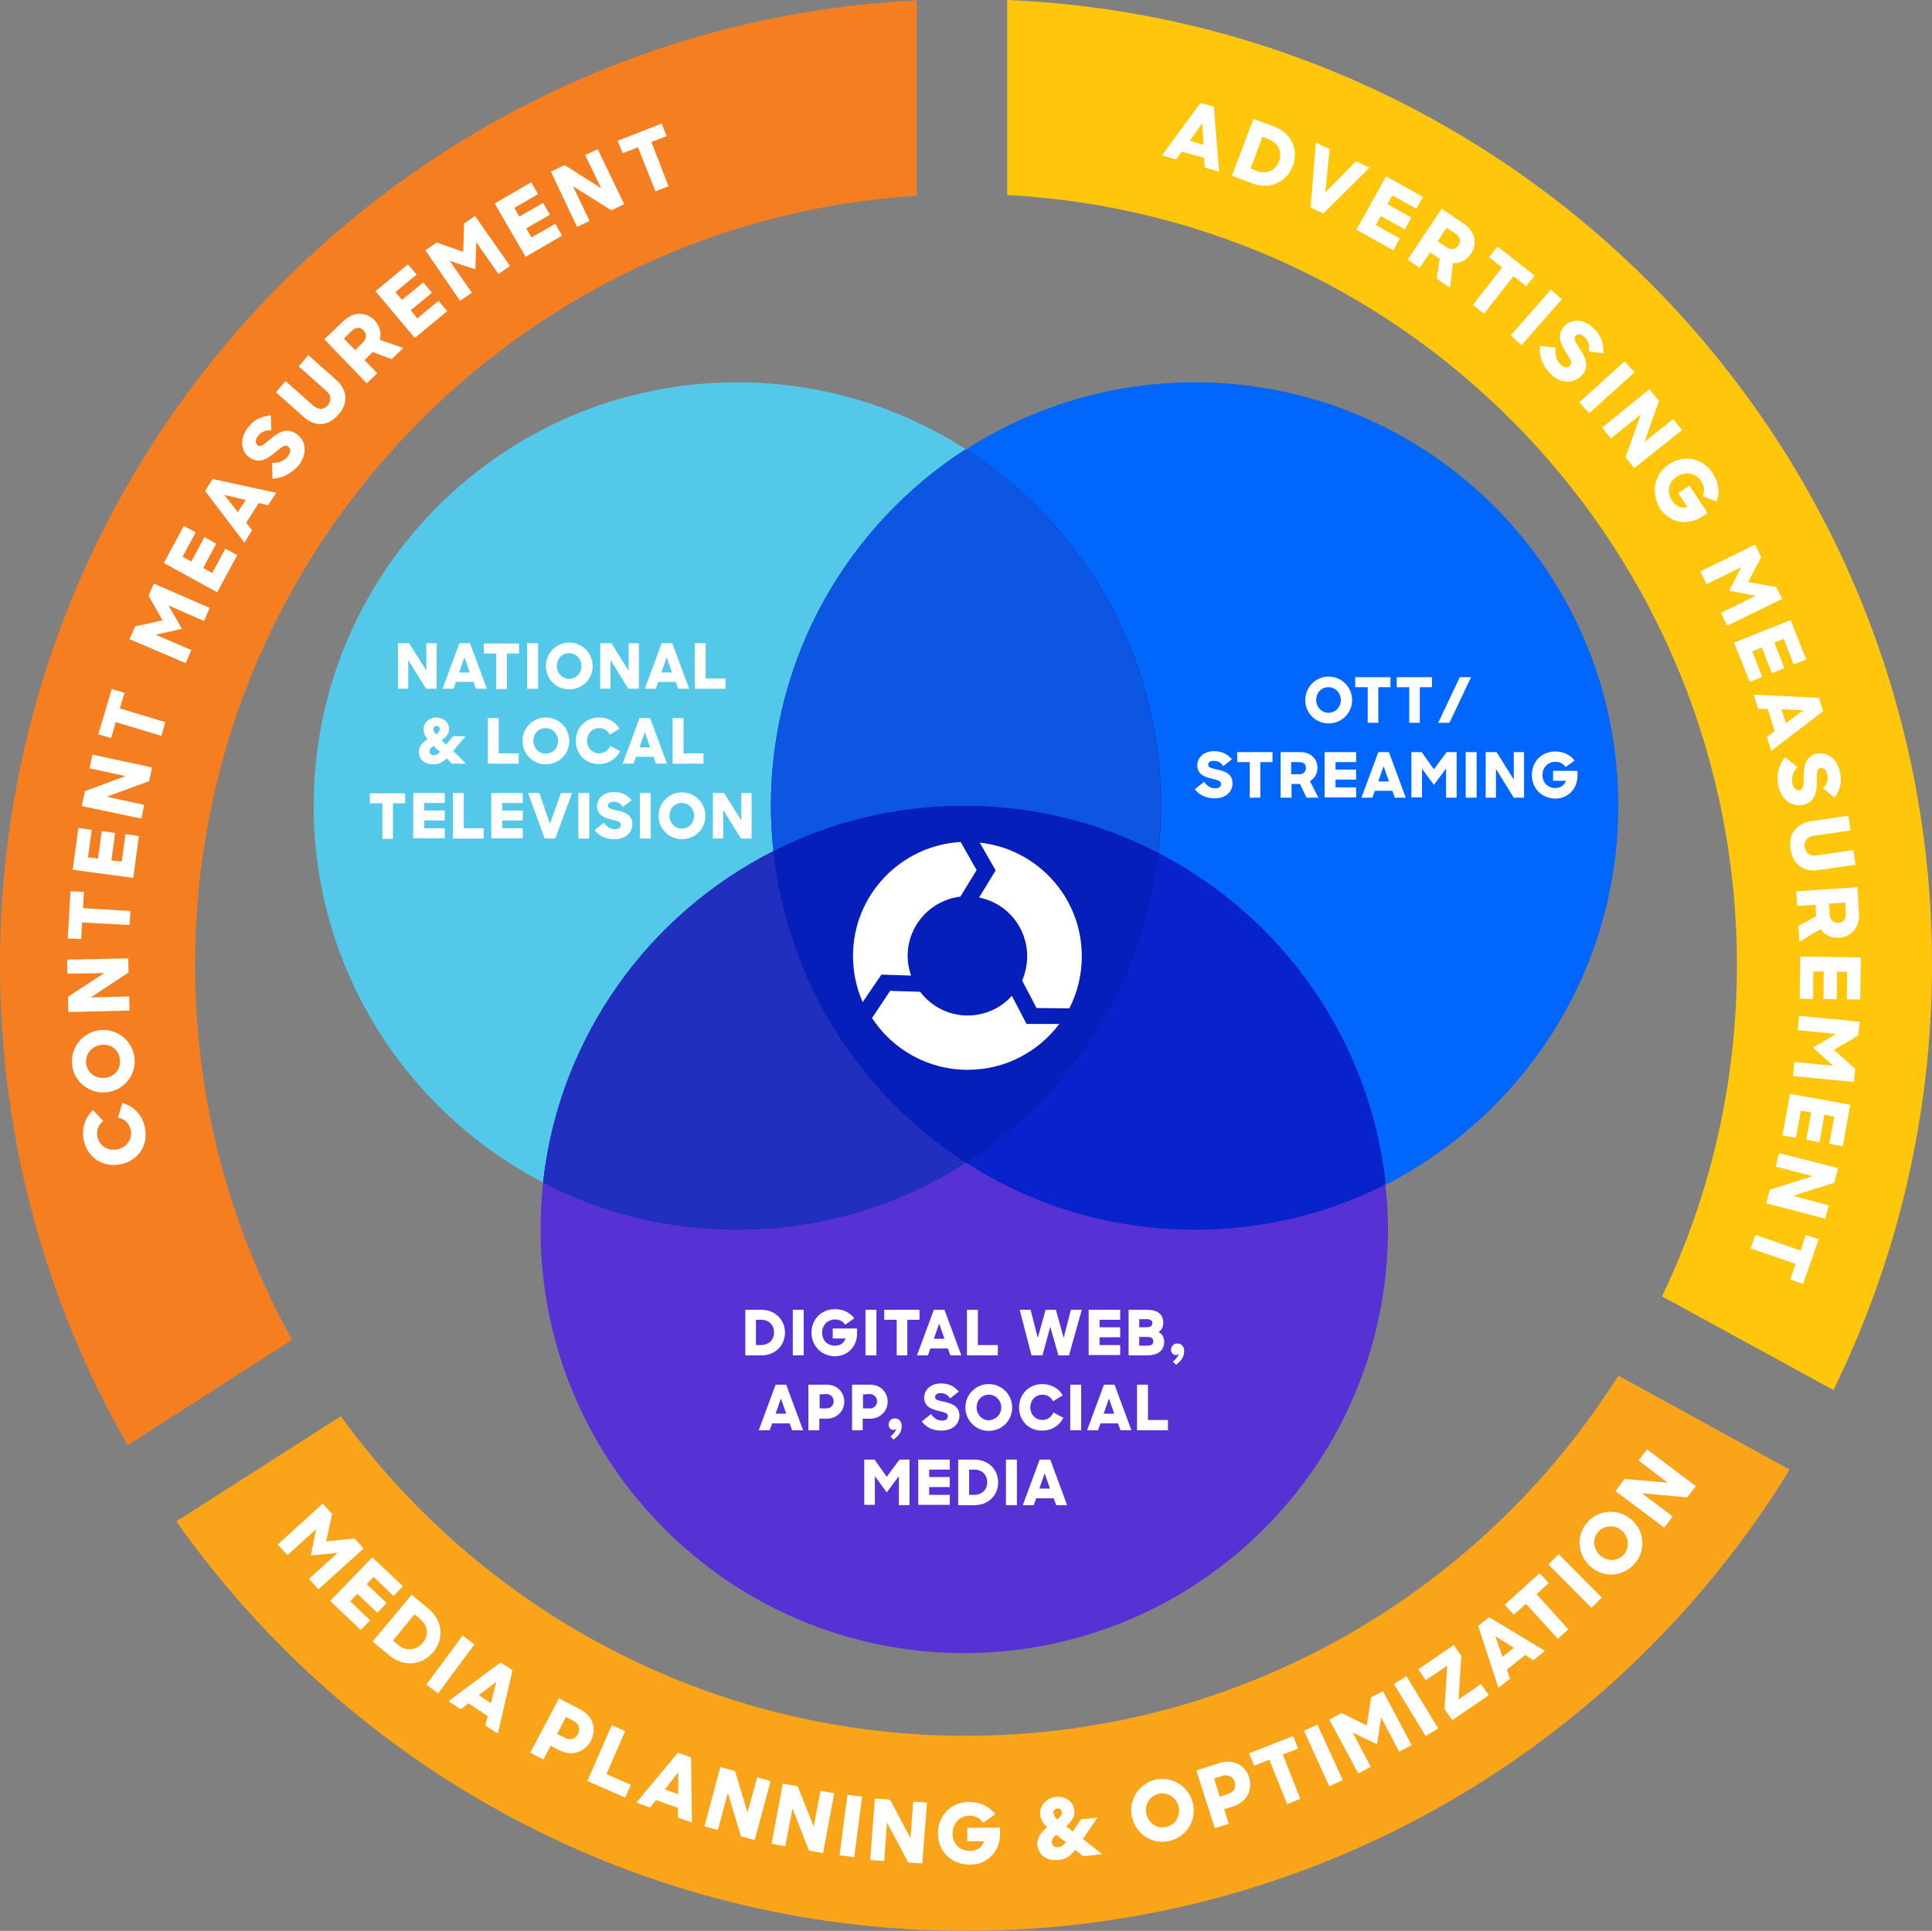 <?xml version="1.0" encoding="utf-8"?>
<!-- Generator: Adobe Illustrator 25.4.2, SVG Export Plug-In . SVG Version: 6.00 Build 0)  -->
<svg version="1.1" id="Layer_1" xmlns="http://www.w3.org/2000/svg" xmlns:xlink="http://www.w3.org/1999/xlink" x="0px" y="0px"
	 viewBox="0 0 619 618.7" style="enable-background:new 0 0 619 618.7;" xml:space="preserve">
<rect x="0" y="0" width="619" height="618.7" fill="#808080" stroke="none"/>
<style type="text/css">
	.st0{fill:#061FBB;}
	.st1{fill:#54C8E8;}
	.st2{fill:#0066FC;}
	.st3{fill:#5631D4;}
	.st4{fill:#FFFFFF;}
	.st5{fill:#FFC60B;}
	.st6{fill:#FAA41A;}
	.st7{fill:#F57E20;}
	.st8{fill:#0D56E1;}
	.st9{fill:#202FBE;}
	.st10{fill:#0823CC;}
</style>
<path class="st0" d="M517.5,258.6c0-74.6-60.5-135.1-135.1-135.1c-26.9,0-51.9,7.8-72.9,21.3c-21-13.5-46.1-21.3-72.9-21.3
	c-74.6,0-135.1,60.5-135.1,135.1c0,52.3,29.7,97.6,73.2,120.1c-0.5,4.9-0.8,9.9-0.8,15c0,74.6,60.5,135.1,135.1,135.1
	s135-60.5,135-135.1c0-4.9-0.3-9.7-0.8-14.5C487.3,356.9,517.5,311.3,517.5,258.6z"/>
<path class="st1" d="M247.8,272.8c-0.5-4.8-0.8-9.6-0.8-14.5c0-48,24.9-90.2,62.5-114.3c-21.1-13.6-46.3-21.5-73.3-21.5
	c-75,0-135.7,60.8-135.7,135.7c0,52.5,29.9,98.1,73.5,120.7C179.1,332.4,207.8,293,247.8,272.8z"/>
<path class="st2" d="M518.5,258.2c0-75-60.8-135.7-135.7-135.7c-27,0-52.1,7.9-73.3,21.5c37.6,24.1,62.5,66.3,62.5,114.3
	c0,5.1-0.3,10.1-0.8,15.1c39.6,20.5,67.8,59.8,72.8,106.2C488.1,357.1,518.5,311.2,518.5,258.2z"/>
<path class="st3" d="M309.5,372.5c-21.1,13.6-46.3,21.5-73.3,21.5c-22.4,0-43.6-5.4-62.2-15.1c-0.5,4.9-0.8,10-0.8,15.1
	c0,75,60.8,135.7,135.7,135.7S444.7,469,444.7,394c0-4.9-0.3-9.7-0.8-14.5c-18.4,9.3-39.1,14.5-61.1,14.5
	C355.8,394,330.6,386.1,309.5,372.5z"/>
<g>
	<path class="st4" d="M127.5,206.1h3.6l5.5,8.8v-8.8h3.3v14.6h-3.4l-5.7-9.2v9.2h-3.3L127.5,206.1L127.5,206.1z"/>
	<path class="st4" d="M147.2,206.1h3.4l5.4,14.6h-3.5l-0.8-2.2h-5.6l-0.8,2.2h-3.5L147.2,206.1z M147.1,215.5h3.4l-1.7-4.9
		L147.1,215.5z"/>
	<path class="st4" d="M159,209.4h-4v-3.2h11.3v3.2h-3.9v11.4H159V209.4z"/>
	<path class="st4" d="M168.9,206.1h3.5v14.6h-3.5V206.1z"/>
	<path class="st4" d="M174.9,213.4c0-4.1,3.3-7.5,7.5-7.5s7.5,3.4,7.5,7.5c0,4.2-3.3,7.5-7.5,7.5S174.9,217.6,174.9,213.4z
		 M186.3,213.4c0-2.2-1.7-4.1-4-4.1s-3.9,1.8-3.9,4.1c0,2.2,1.7,4.1,3.9,4.1C184.7,217.5,186.3,215.7,186.3,213.4z"/>
	<path class="st4" d="M192.3,206.1h3.6l5.5,8.8v-8.8h3.3v14.6h-3.4l-5.7-9.2v9.2h-3.3L192.3,206.1L192.3,206.1z"/>
	<path class="st4" d="M212,206.1h3.4l5.4,14.6h-3.5l-0.8-2.2h-5.6l-0.8,2.2h-3.5L212,206.1z M211.9,215.5h3.4l-1.7-4.9L211.9,215.5z
		"/>
	<path class="st4" d="M222.6,206.1h3.5v11.3h6.4v3.3h-9.9V206.1z"/>
	<path class="st4" d="M134.2,240.9c0-1.9,1.3-3.1,2.8-4c-0.9-1.1-1.3-2-1.3-3.3c0-2,1.8-3.7,4.1-3.7s4.1,1.6,4.1,3.7
		c0,1.6-1.1,2.7-2.4,3.6l1.4,1.4l2.3-2.7h4l-4,4.7l4.1,4.1h-4.5l-1.7-1.7c-1.5,1.5-2.7,1.9-4.3,1.9
		C135.9,244.9,134.2,243.3,134.2,240.9z M141,241l-2.1-2c-0.7,0.5-1.3,1.1-1.3,1.7c0,0.8,0.6,1.3,1.4,1.3
		C139.7,242,140.3,241.7,141,241z M139.7,235.3c0.7-0.5,1.2-1,1.2-1.7c0-0.6-0.5-1-1-1c-0.6,0-1,0.4-1,1S139,234.6,139.7,235.3z"/>
	<path class="st4" d="M156.3,230.1h3.5v11.3h6.4v3.3h-9.9V230.1z"/>
	<path class="st4" d="M167.4,237.4c0-4.1,3.3-7.5,7.5-7.5s7.5,3.4,7.5,7.5c0,4.2-3.3,7.5-7.5,7.5S167.4,241.6,167.4,237.4z
		 M178.8,237.4c0-2.2-1.7-4.1-4-4.1s-3.9,1.8-3.9,4.1c0,2.2,1.7,4.1,3.9,4.1C177.1,241.5,178.8,239.7,178.8,237.4z"/>
	<path class="st4" d="M184.5,237.4c0-4.3,3.2-7.5,7.5-7.5c2.8,0,5.2,1.4,6.5,3.6l-3.1,1.9c-0.7-1.3-1.8-2.1-3.4-2.1
		c-2.3,0-3.9,1.8-3.9,4.1c0,2.2,1.6,4,3.9,4c1.7,0,2.9-1,3.5-2.4l3.2,1.7c-1.2,2.4-3.6,4.1-6.7,4.1
		C187.5,244.9,184.5,241.6,184.5,237.4z"/>
	<path class="st4" d="M204.9,230.1h3.4l5.4,14.6h-3.5l-0.8-2.2h-5.6l-0.8,2.2h-3.5L204.9,230.1z M204.9,239.5h3.4l-1.7-4.9
		L204.9,239.5z"/>
	<path class="st4" d="M215.5,230.1h3.5v11.3h6.4v3.3h-9.9V230.1z"/>
	<path class="st4" d="M122.5,257.4h-4v-3.2h11.3v3.2h-3.9v11.4h-3.4V257.4z"/>
	<path class="st4" d="M132.4,254.1h10.1v3.2h-6.6v2.4h6.6v3.2h-6.6v2.5h6.6v3.2h-10.1V254.1z"/>
	<path class="st4" d="M145.1,254.1h3.5v11.3h6.4v3.3h-9.9V254.1z"/>
	<path class="st4" d="M157.4,254.1h10.1v3.2h-6.6v2.4h6.6v3.2h-6.6v2.5h6.6v3.2h-10.1V254.1z"/>
	<path class="st4" d="M169.2,254.1h3.6l3.4,9.9l3.5-9.9h3.6l-5.4,14.6h-3.4L169.2,254.1z"/>
	<path class="st4" d="M185.3,254.1h3.5v14.6h-3.5V254.1z"/>
	<path class="st4" d="M190.5,266l3-2.4c0.9,1.3,2,2.1,3.6,2.1c1.2,0,1.8-0.6,1.8-1.4c0-1-1-1.2-3-1.7c-2.1-0.5-4.6-1.3-4.6-4.3
		c0-2.5,2.2-4.5,5.3-4.5c2.7,0,4.3,0.9,5.8,2.6l-2.8,2.2c-0.7-1.1-1.6-1.7-3.1-1.7c-1.2,0-1.7,0.6-1.7,1.3c0,0.9,1.2,1.1,3,1.5
		c2.2,0.5,4.8,1.3,4.8,4.4c0,2.8-2.3,4.8-5.6,4.8S191.8,267.7,190.5,266z"/>
	<path class="st4" d="M205,254.1h3.5v14.6H205V254.1z"/>
	<path class="st4" d="M211,261.4c0-4.1,3.3-7.5,7.5-7.5s7.5,3.4,7.5,7.5c0,4.2-3.3,7.5-7.5,7.5S211,265.6,211,261.4z M222.4,261.4
		c0-2.2-1.7-4.1-4-4.1s-3.9,1.8-3.9,4.1c0,2.2,1.7,4.1,3.9,4.1C220.7,265.5,222.4,263.7,222.4,261.4z"/>
	<path class="st4" d="M228.4,254.1h3.6l5.5,8.8v-8.8h3.3v14.6h-3.4l-5.7-9.2v9.2h-3.3L228.4,254.1L228.4,254.1z"/>
</g>
<g>
	<path class="st4" d="M418.2,224.3c0-4.1,3.3-7.5,7.5-7.5s7.5,3.4,7.5,7.5c0,4.2-3.3,7.5-7.5,7.5S418.2,228.5,418.2,224.3z
		 M429.6,224.3c0-2.2-1.7-4.1-4-4.1s-3.9,1.8-3.9,4.1c0,2.2,1.7,4.1,3.9,4.1C428,228.4,429.6,226.5,429.6,224.3z"/>
	<path class="st4" d="M438.2,220.2h-4V217h11.3v3.2h-3.9v11.4h-3.4V220.2z"/>
	<path class="st4" d="M451.5,220.2h-4V217h11.3v3.2h-3.9v11.4h-3.4V220.2z"/>
	<path class="st4" d="M467.7,217h3.6l-6.9,14.6h-3.6L467.7,217z"/>
	<path class="st4" d="M382.8,252.9l3-2.4c0.9,1.3,2,2.1,3.6,2.1c1.2,0,1.8-0.6,1.8-1.4c0-1-1-1.2-3-1.7c-2.1-0.5-4.6-1.3-4.6-4.3
		c0-2.5,2.2-4.5,5.3-4.5c2.7,0,4.3,0.9,5.8,2.6l-2.8,2.2c-0.7-1.1-1.6-1.7-3.1-1.7c-1.2,0-1.7,0.6-1.7,1.3c0,0.9,1.2,1.1,3,1.5
		c2.2,0.5,4.8,1.3,4.8,4.4c0,2.8-2.3,4.8-5.6,4.8C386.1,255.8,384.2,254.6,382.8,252.9z"/>
	<path class="st4" d="M400.4,244.2h-4V241h11.3v3.2h-3.9v11.4h-3.4V244.2z"/>
	<path class="st4" d="M410.3,241h6.3c3.5,0,5.5,2.3,5.5,5c0,1.9-0.9,3.4-2.4,4.3l2.7,5.3h-3.8l-2.1-4.4h-2.7v4.4h-3.5V241z
		 M413.7,244.2v3.9h2.5c1.5,0,2.2-0.9,2.2-2c0-1.2-0.7-1.9-2.2-1.9H413.7z"/>
	<path class="st4" d="M424.4,241h10.1v3.2h-6.6v2.4h6.6v3.2h-6.6v2.5h6.6v3.2h-10.1V241z"/>
	<path class="st4" d="M441.6,241h3.4l5.4,14.6h-3.5l-0.8-2.2h-5.6l-0.8,2.2h-3.5L441.6,241z M441.6,250.4h3.4l-1.7-4.9L441.6,250.4z
		"/>
	<path class="st4" d="M452.2,241h3.3l3.9,5.5l4.1-5.5h3.2v14.6h-3.4v-9.3l-3.9,5.2l-3.8-5.2v9.2h-3.4L452.2,241L452.2,241z"/>
	<path class="st4" d="M469.6,241h3.5v14.6h-3.5V241z"/>
	<path class="st4" d="M475.9,241h3.6l5.5,8.8V241h3.3v14.6H485l-5.7-9.2v9.2H476V241H475.9z"/>
	<path class="st4" d="M490.8,248.3c0-4.2,3.1-7.5,7.5-7.5c2.8,0,4.9,1.2,6.2,2.9l-2.9,2.1c-0.7-1.1-1.8-1.7-3.3-1.7
		c-2.3,0-4.1,1.8-4.1,4.2c0,2.5,1.7,4.2,4.1,4.2c1.7,0,2.9-0.8,3.4-2.3h-4.1V247h7.8v1.7c0,3.9-2.9,7.2-7.1,7.2
		C493.7,255.8,490.8,252.4,490.8,248.3z"/>
</g>
<g>
	<path class="st4" d="M238.7,419.7h5.2c4.5,0,7.6,3.2,7.6,7.3c0,4.2-3.2,7.3-7.5,7.3h-5.2v-14.6H238.7z M242.2,422.9v8.1h1.6
		c2.6,0,4.2-1.8,4.2-4c0-2.3-1.5-4.1-4.2-4.1H242.2z"/>
	<path class="st4" d="M254,419.7h3.5v14.6H254V419.7z"/>
	<path class="st4" d="M260,427c0-4.2,3.1-7.5,7.5-7.5c2.8,0,4.9,1.2,6.2,2.9l-2.9,2.1c-0.7-1.1-1.8-1.7-3.3-1.7
		c-2.3,0-4.1,1.8-4.1,4.2c0,2.5,1.7,4.2,4.1,4.2c1.7,0,2.9-0.8,3.4-2.3h-4.1v-3.2h7.8v1.7c0,3.9-2.9,7.2-7.1,7.2
		C262.9,434.5,260,431,260,427z"/>
	<path class="st4" d="M277.3,419.7h3.5v14.6h-3.5V419.7z"/>
	<path class="st4" d="M287.3,422.9h-4v-3.2h11.3v3.2h-3.9v11.4h-3.4V422.9z"/>
	<path class="st4" d="M299.2,419.7h3.4l5.4,14.6h-3.5l-0.8-2.2h-5.6l-0.8,2.2h-3.5L299.2,419.7z M299.2,429h3.4l-1.7-4.9L299.2,429z
		"/>
	<path class="st4" d="M309.8,419.7h3.5V431h6.4v3.3h-9.9V419.7z"/>
	<path class="st4" d="M326.7,419.7h3.5l2.3,9l2.5-9h3.3l2.5,9l2.3-9h3.5l-4.1,14.6h-3.4l-2.6-9.2l-2.5,9.2h-3.5L326.7,419.7z"/>
	<path class="st4" d="M348.8,419.7h10.1v3.2h-6.6v2.4h6.6v3.2h-6.6v2.5h6.6v3.2h-10.1V419.7z"/>
	<path class="st4" d="M361.6,419.7h5.8c3.5,0,5.3,1.4,5.3,4.2c0,1.3-0.5,2.3-1.5,2.9c1.1,0.6,1.8,1.7,1.8,3.1c0,3-2.1,4.4-5.6,4.4
		h-5.8L361.6,419.7L361.6,419.7z M365,422.7v2.6h2.5c1.2,0,1.7-0.6,1.7-1.3c0-0.8-0.5-1.3-1.7-1.3L365,422.7L365,422.7z M365,428.4
		v2.8h2.5c1.4,0,2-0.5,2-1.4s-0.5-1.4-2-1.4H365z"/>
	<path class="st4" d="M375.2,432.5c0-1.1,0.8-2,2-2c1.5,0,2.2,1.1,2.2,2.5c0,1.8-1,3.1-2.6,4.3l-1-1c1.2-1,1.7-1.8,1.9-2.6
		c-0.2,0.3-0.5,0.5-1,0.5C375.9,434.2,375.2,433.5,375.2,432.5z"/>
	<path class="st4" d="M248.5,443.7h3.4l5.4,14.6h-3.5l-0.8-2.2h-5.6l-0.8,2.2h-3.5L248.5,443.7z M248.5,453h3.4l-1.7-4.9L248.5,453z
		"/>
	<path class="st4" d="M259.1,443.7h5.8c3.4,0,5.6,2.5,5.6,5.4s-2.2,5.5-5.7,5.5h-2.3v3.7H259v-14.6H259.1z M262.6,446.8v4.5h2.2
		c1.3,0,2.3-0.9,2.3-2.3c0-1.3-1-2.3-2.3-2.3L262.6,446.8L262.6,446.8z"/>
	<path class="st4" d="M273,443.7h5.8c3.4,0,5.6,2.5,5.6,5.4s-2.2,5.5-5.7,5.5h-2.3v3.7H273V443.7z M276.5,446.8v4.5h2.2
		c1.3,0,2.3-0.9,2.3-2.3c0-1.3-1-2.3-2.3-2.3L276.5,446.8L276.5,446.8z"/>
	<path class="st4" d="M284.7,456.5c0-1.1,0.8-2,2-2c1.5,0,2.2,1.1,2.2,2.5c0,1.8-1,3.1-2.6,4.3l-1-1c1.2-1,1.7-1.8,1.9-2.6
		c-0.2,0.3-0.5,0.5-1,0.5C285.4,458.2,284.7,457.5,284.7,456.5z"/>
	<path class="st4" d="M295.3,455.5l3-2.4c0.9,1.3,2,2.1,3.6,2.1c1.2,0,1.8-0.6,1.8-1.4c0-1-1-1.2-3-1.7c-2.1-0.5-4.6-1.3-4.6-4.3
		c0-2.5,2.2-4.5,5.3-4.5c2.7,0,4.3,0.9,5.8,2.6l-2.8,2.2c-0.7-1.1-1.6-1.7-3.1-1.7c-1.2,0-1.7,0.6-1.7,1.3c0,0.9,1.2,1.1,3,1.5
		c2.2,0.5,4.8,1.3,4.8,4.4c0,2.8-2.3,4.8-5.6,4.8C298.6,458.5,296.7,457.2,295.3,455.5z"/>
	<path class="st4" d="M309.3,451c0-4.1,3.3-7.5,7.5-7.5s7.5,3.4,7.5,7.5c0,4.2-3.3,7.5-7.5,7.5C312.6,458.5,309.3,455.1,309.3,451z
		 M320.8,451c0-2.2-1.7-4.1-4-4.1s-3.9,1.8-3.9,4.1c0,2.2,1.7,4.1,3.9,4.1C319.1,455,320.8,453.2,320.8,451z"/>
	<path class="st4" d="M326.5,451c0-4.3,3.2-7.5,7.5-7.5c2.8,0,5.2,1.4,6.5,3.6l-3.1,1.9c-0.7-1.3-1.8-2.1-3.4-2.1
		c-2.3,0-3.9,1.8-3.9,4.1c0,2.2,1.6,4,3.9,4c1.7,0,2.9-1,3.5-2.4l3.2,1.7c-1.2,2.4-3.6,4.1-6.7,4.1
		C329.5,458.5,326.5,455.1,326.5,451z"/>
	<path class="st4" d="M342.9,443.7h3.5v14.6h-3.5V443.7z"/>
	<path class="st4" d="M353.7,443.7h3.4l5.4,14.6H359l-0.8-2.2h-5.6l-0.8,2.2h-3.5L353.7,443.7z M353.6,453h3.4l-1.7-4.9L353.6,453z"
		/>
	<path class="st4" d="M364.3,443.7h3.5V455h6.4v3.3h-9.9V443.7z"/>
	<path class="st4" d="M276.9,467.7h3.3l3.9,5.5l4.1-5.5h3.2v14.6H288V473l-3.9,5.2l-3.8-5.2v9.2h-3.4L276.9,467.7L276.9,467.7z"/>
	<path class="st4" d="M294.2,467.7h10.1v3.2h-6.6v2.4h6.6v3.2h-6.6v2.5h6.6v3.2h-10.1V467.7z"/>
	<path class="st4" d="M307,467.7h5.2c4.5,0,7.6,3.2,7.6,7.3c0,4.2-3.2,7.3-7.5,7.3H307V467.7z M310.5,470.9v8.1h1.6
		c2.6,0,4.2-1.8,4.2-4c0-2.3-1.5-4.1-4.2-4.1H310.5z"/>
	<path class="st4" d="M322.3,467.7h3.5v14.6h-3.5V467.7z"/>
	<path class="st4" d="M333.1,467.7h3.4l5.4,14.6h-3.5l-0.8-2.2H332l-0.8,2.2h-3.5L333.1,467.7z M333,477h3.4l-1.7-4.9L333,477z"/>
</g>
<g>
	<path class="st5" d="M322.7,62.5C453,69.4,556.5,177.2,556.5,309.2c0,38-8.6,74.1-24,106.2l54.9,30C607.6,404.3,619,358,619,309.1
		C619,142.7,487.5,6.9,322.7,0V62.5z"/>
	<path class="st6" d="M518.5,440.8c-43.7,69.3-121,115.4-209,115.4c-82.4,0-155.4-40.4-200.3-102.4l-52.7,33.7
		c56,79.4,148.4,131.2,253,131.2c111.7,0,209.5-59.1,263.9-147.8L518.5,440.8z"/>
	<path class="st7" d="M93.6,429.3c-19.8-35.6-31.1-76.5-31.1-120.1c0-131.1,102.2-238.3,231.2-246.5V0.1C130.1,8.3,0,143.6,0,309.2
		c0,56,14.9,108.5,40.9,153.9L93.6,429.3z"/>
</g>
<g>
	<path class="st4" d="M103.4,481.8l3,3.3l-1.9,8.8l9.1-0.9l2.9,3.2L102,509.3l-3-3.4l9.2-8.3l-8.6,0.8l1.7-8.4l-9.2,8.3l-3.1-3.4
		L103.4,481.8z"/>
	<path class="st4" d="M119.3,499l9.8,9.3l-3,3.1l-6.4-6.1l-2.2,2.3l6.4,6.1l-3,3.1l-6.4-6.1l-2.3,2.4l6.4,6.1l-3,3.1l-9.8-9.3
		L119.3,499z"/>
	<path class="st4" d="M131.9,511l5.3,4.4c4.7,3.9,5.1,9.8,1.6,14c-3.6,4.3-9.5,4.8-14,1.1l-5.4-4.5L131.9,511z M132.8,517.3
		l-6.9,8.4l1.7,1.4c2.6,2.2,5.8,1.7,7.8-0.6c2-2.4,1.9-5.5-0.9-7.8L132.8,517.3z"/>
	<path class="st4" d="M148.2,524.1l3.8,2.8l-11.6,15.7l-3.8-2.8L148.2,524.1z"/>
	<path class="st4" d="M160.4,532.7l3.8,2.5l-4.7,20.3l-4-2.6l0.8-3l-6.2-4.1l-2.5,1.9l-3.9-2.6L160.4,532.7z M153.4,543.2l3.9,2.5
		l1.7-6.8L153.4,543.2z"/>
	<path class="st4" d="M179.1,544.2l6.9,3.6c4.1,2.1,5.2,6.4,3.3,10c-1.8,3.5-6,5.2-10.1,3l-2.8-1.4l-2.3,4.4l-4.2-2.2L179.1,544.2z
		 M181.3,550.2l-2.8,5.4l2.6,1.3c1.5,0.8,3.3,0.3,4.1-1.3s0.2-3.3-1.3-4.1L181.3,550.2z"/>
	<path class="st4" d="M196,552.8l4.3,1.9l-6,13.8l7.8,3.4l-1.8,4.1l-12.1-5.3L196,552.8z"/>
	<path class="st4" d="M217.2,561.6l4.2,1.5l0.3,20.9l-4.5-1.6v-3.1l-7-2.5l-1.9,2.4l-4.4-1.6L217.2,561.6z M213,573.4l4.3,1.5v-7
		L213,573.4z"/>
	<path class="st4" d="M230.8,566.2l4.7,1.3l4,13.3l3.1-11.3l4.3,1.2l-5.1,18.9l-4.4-1.2l-4.2-13.9l-3.2,11.9l-4.3-1.2L230.8,566.2z"
		/>
	<path class="st4" d="M250.8,571.5l4.8,0.9l5.1,12.9l2.2-11.5l4.4,0.8l-3.6,19.2l-4.5-0.8l-5.3-13.5l-2.3,12.1l-4.4-0.8L250.8,571.5
		z"/>
	<path class="st4" d="M271.5,575.1l4.7,0.6l-2.5,19.4l-4.7-0.6L271.5,575.1z"/>
	<path class="st4" d="M280.3,576.3l4.9,0.4l6.5,12.3l0.9-11.7l4.4,0.3l-1.5,19.5l-4.5-0.3l-6.8-12.8l-0.9,12.3l-4.5-0.3L280.3,576.3
		z"/>
	<path class="st4" d="M300.5,587.5c0-5.7,4.1-10.1,10-10.1c3.8,0,6.5,1.5,8.4,3.9l-3.9,2.8c-0.9-1.4-2.5-2.3-4.4-2.3
		c-3,0-5.4,2.4-5.4,5.7s2.3,5.6,5.6,5.6c2.3,0,3.8-1.1,4.5-3.1h-5.4v-4.3l10.5-0.1v2.2c0,5.2-3.8,9.6-9.4,9.7
		C304.4,597.5,300.5,592.9,300.5,587.5z"/>
	<path class="st4" d="M332.4,591.3c-0.3-2.5,1.3-4.3,3.1-5.8c-1.4-1.3-2-2.4-2.2-4.1c-0.3-2.7,1.8-5.2,4.9-5.6
		c3.1-0.4,5.7,1.4,6,4.2c0.3,2.2-1,3.8-2.6,5.2l2.1,1.7l2.6-3.9l5.3-0.6l-4.6,6.9l6.1,4.8l-6,0.7l-2.6-2c-1.8,2.2-3.3,3-5.5,3.2
		C335.3,596.4,332.8,594.4,332.4,591.3z M341.5,590.3l-3.1-2.4c-0.9,0.8-1.5,1.6-1.4,2.5c0.1,1,0.9,1.6,2,1.5
		C339.9,591.8,340.6,591.4,341.5,590.3z M338.8,583c0.9-0.8,1.5-1.5,1.4-2.4c-0.1-0.8-0.8-1.2-1.5-1.1c-0.7,0.1-1.3,0.7-1.2,1.4
		S337.9,582.2,338.8,583z"/>
	<path class="st4" d="M362.7,582.4c-1.3-5.4,2-10.8,7.4-12.1s10.8,2.1,12.1,7.5c1.3,5.4-2,10.8-7.5,12.1
		C369.3,591.2,364,587.8,362.7,582.4z M377.6,578.9c-0.7-2.9-3.5-4.8-6.4-4.1s-4.6,3.6-3.9,6.5s3.4,4.8,6.4,4.1
		S378.3,581.8,377.6,578.9z"/>
	<path class="st4" d="M383.3,567.3l7.5-2.4c4.4-1.4,8.2,0.8,9.4,4.6c1.2,3.8-0.6,7.9-5,9.3l-3,0.9l1.5,4.7l-4.5,1.4L383.3,567.3z
		 M389,569.9l1.8,5.8l2.8-0.9c1.7-0.5,2.5-2.1,2-3.8s-2.2-2.5-3.8-2L389,569.9z"/>
	<path class="st4" d="M406.7,563.9l-4.9,1.9l-1.6-4l14.1-5.5l1.6,4l-4.9,1.9l5.6,14.2l-4.2,1.7L406.7,563.9z"/>
	<path class="st4" d="M417.8,554.6l4.3-2l8.1,17.8l-4.3,2L417.8,554.6z"/>
	<path class="st4" d="M425.9,551l3.9-2.1l8.1,4l1.4-9l3.8-2l9.2,17.3l-4,2.1l-5.8-11l-1.3,8.6l-7.8-3.7l5.8,10.9l-4,2.2L425.9,551z"
		/>
	<path class="st4" d="M446.6,539.6l4-2.5l10.2,16.7l-4,2.5L446.6,539.6z"/>
	<path class="st4" d="M462.8,547.6l0.9-13.9l-6.9,4.7l-2.4-3.5l11.4-7.8l2.4,3.5l-0.9,14l7.2-5l2.5,3.6l-11.7,8L462.8,547.6z"/>
	<path class="st4" d="M473.6,521l3.5-2.8L495,529l-3.7,3l-2.6-1.7l-5.9,4.7l1,2.9l-3.7,2.9L473.6,521z M481.4,530.9l3.6-2.9
		l-5.9-3.7L481.4,530.9z"/>
	<path class="st4" d="M488.9,513.9l-3.9,3.5l-2.9-3.2l11.2-10.1l2.9,3.2l-3.9,3.5l10.2,11.3l-3.4,3L488.9,513.9z"/>
	<path class="st4" d="M496.1,501.3l3.3-3.3l13.8,13.9l-3.3,3.3L496.1,501.3z"/>
	<path class="st4" d="M509.5,501.9c-4.1-3.7-4.6-10-0.9-14.1c3.7-4.2,10-4.5,14.2-0.8s4.6,10,0.8,14.2
		C519.9,505.3,513.6,505.7,509.5,501.9z M519.7,490.5c-2.2-2-5.6-1.9-7.6,0.3c-2,2.3-1.7,5.6,0.6,7.6c2.2,2,5.5,2,7.6-0.3
		C522.2,495.8,521.9,492.5,519.7,490.5z"/>
	<path class="st4" d="M517.6,477.8l2.9-3.9l13.8,1.2L525,468l2.7-3.6l15.6,11.8l-2.7,3.6l-14.5-1.3l9.8,7.4l-2.7,3.6L517.6,477.8z"
		/>
</g>
<g>
	<path class="st4" d="M38.6,373.1c-5.6,1.1-10.7-2.2-11.8-7.9c-0.7-3.7,0.5-7.2,3-9.5l3.3,3.5c-1.5,1.2-2.3,2.9-1.9,5
		c0.6,3,3.4,4.7,6.4,4.1c2.9-0.6,4.9-3.1,4.3-6.2c-0.5-2.3-2.1-3.6-4.1-4l1.4-4.7c3.5,1,6.4,3.7,7.2,7.8
		C47.7,367.2,44.1,372,38.6,373.1z"/>
	<path class="st4" d="M34.2,350c-5.5,0.6-10.5-3.3-11.1-8.8s3.4-10.5,8.9-11.1s10.5,3.3,11.1,8.9C43.7,344.5,39.7,349.4,34.2,350z
		 M32.5,334.8c-3,0.3-5.2,2.9-4.9,5.9s3,5,6,4.7s5.2-2.8,4.8-5.8C38.2,336.4,35.5,334.4,32.5,334.8z"/>
	<path class="st4" d="M21.9,324.3l-0.1-4.9l11.6-7.6L21.6,312l-0.1-4.5l19.6-0.4l0.1,4.5l-12.1,8l12.3-0.3l0.1,4.5L21.9,324.3z"/>
	<path class="st4" d="M26.3,295.6l-0.3,5.3l-4.3-0.2l0.9-15.1l4.3,0.2l-0.3,5.2l15.2,0.9l-0.3,4.5L26.3,295.6z"/>
	<path class="st4" d="M23.3,278.7l1.8-13.4l4.3,0.6l-1.2,8.8l3.2,0.4l1.2-8.8l4.3,0.6l-1.2,8.8l3.3,0.4l1.2-8.8l4.3,0.6l-1.8,13.4
		L23.3,278.7z"/>
	<path class="st4" d="M26.2,258.3l1-4.8l13-4.8l-11.5-2.5l0.9-4.4l19.1,4.1l-0.9,4.4l-13.6,5l12,2.6l-0.9,4.4L26.2,258.3z"/>
	<path class="st4" d="M37.1,231.4l-1.5,5.1l-4.1-1.2l4.3-14.5l4.1,1.2l-1.5,5l14.6,4.4l-1.3,4.4L37.1,231.4z"/>
	<path class="st4" d="M41.5,204.8l1.8-4.1l8.8-1.9l-4.5-7.9l1.7-3.9l17.9,7.8l-1.8,4.2L54,194l4.3,7.5l-8.4,1.9l11.4,4.9l-1.8,4.2
		L41.5,204.8z"/>
	<path class="st4" d="M52.5,180.4l6.4-11.9l3.8,2.1l-4.2,7.8l2.8,1.5l4.2-7.8l3.8,2.1l-4.2,7.8l2.9,1.6l4.2-7.8l3.8,2.1l-6.4,11.9
		L52.5,180.4z"/>
	<path class="st4" d="M65.7,157.3l2.4-3.8l20.4,4.4l-2.6,4l-3-0.7l-4,6.3l1.9,2.4l-2.5,4L65.7,157.3z M76.2,164.1l2.5-3.9l-6.8-1.6
		L76.2,164.1z"/>
	<path class="st4" d="M87.3,153.4l-0.1-5.1c2.1,0.1,3.8-0.5,5.1-2.2c1-1.3,0.9-2.4,0-3c-1-0.8-2,0.1-4.2,1.9
		c-2.2,1.9-5.1,3.9-8.3,1.5c-2.7-2-3-6-0.5-9.3c2.2-2.9,4.4-3.8,7.5-4.1l0.1,4.8c-1.7-0.1-3.2,0.4-4.3,1.9c-1,1.3-0.7,2.4,0,2.9
		c1,0.7,2.1-0.4,4-2c2.3-1.9,5.2-4.1,8.6-1.5c3,2.2,3.2,6.4,0.6,9.8C93,152.2,90.2,153.2,87.3,153.4z"/>
	<path class="st4" d="M97.3,133.6l-8.9-7.9l3.1-3.6l8.9,7.9c1.6,1.4,3.4,1.3,4.6-0.1c1.2-1.4,1.2-3.2-0.4-4.6l-8.9-7.9l3.1-3.6
		l8.9,7.9c3.8,3.4,3.9,7.6,0.7,11.2S101.1,137,97.3,133.6z"/>
	<path class="st4" d="M103.9,108.7l6.1-5.8c3.4-3.3,7.4-2.9,10-0.3c1.7,1.8,2.3,4.2,1.7,6.3l7.5,2.6l-3.7,3.6l-6.1-2.3l-2.6,2.6
		l4.1,4.2l-3.4,3.2L103.9,108.7z M110.2,108.5l3.6,3.7l2.4-2.4c1.4-1.4,1.3-2.9,0.3-3.9c-1.1-1.2-2.5-1.2-3.9,0.2L110.2,108.5z"/>
	<path class="st4" d="M120.3,93.3l10.4-8.6l2.8,3.3l-6.8,5.6l2.1,2.5l6.8-5.6l2.8,3.3l-6.8,5.6l2.1,2.6l6.8-5.6l2.8,3.3l-10.4,8.6
		L120.3,93.3z"/>
	<path class="st4" d="M136.3,80.2l3.6-2.5l8.5,3l0.3-9.1l3.5-2.4l11.2,16l-3.7,2.6l-7.1-10.2l-0.3,8.7l-8.2-2.7l7.1,10.2l-3.8,2.6
		L136.3,80.2z"/>
	<path class="st4" d="M158.5,65.2l11.7-6.8l2.2,3.8l-7.6,4.4l1.6,2.8L174,65l2.2,3.8l-7.6,4.4l1.7,2.9l7.6-4.4l2.2,3.8l-11.7,6.8
		L158.5,65.2z"/>
	<path class="st4" d="M176.5,55l4.4-2.1l11.7,7.4l-5.1-10.6l4-1.9l8.5,17.6l-4.1,2l-12.3-7.7l5.3,11.1l-4,1.9L176.5,55z"/>
	<path class="st4" d="M204.4,47.2l-4.9,1.9l-1.6-4l14.1-5.5l1.6,4l-4.9,1.9l5.5,14.2l-4.2,1.6L204.4,47.2z"/>
</g>
<g>
	<path class="st4" d="M384.6,33l4.3,1.2l1.7,20.8l-4.6-1.3l-0.2-3.1l-7.2-2l-1.8,2.5l-4.5-1.3L384.6,33z M381.2,45.1l4.4,1.3
		l-0.4-6.9L381.2,45.1z"/>
	<path class="st4" d="M401.6,38.1l6.5,2.4c5.7,2.1,8.1,7.5,6.1,12.7s-7.4,7.7-12.9,5.6l-6.6-2.5L401.6,38.1z M404.5,43.8L400.7,54
		l2,0.8c3.2,1.2,6.1-0.3,7.1-3.1c1.1-2.9,0-5.8-3.4-7.1L404.5,43.8z"/>
	<path class="st4" d="M421.6,45.7l4.4,2.1l-1.4,13.9l9.8-10l4.4,2L424,68.4l-4.1-1.9L421.6,45.7z"/>
	<path class="st4" d="M444.1,56.5l11.8,6.6l-2.1,3.8l-7.7-4.3l-1.6,2.8l7.7,4.3l-2.1,3.8l-7.7-4.3l-1.6,2.9l7.7,4.3l-2.1,3.8
		l-11.8-6.6L444.1,56.5z"/>
	<path class="st4" d="M461.9,66.9l7,4.7c3.9,2.6,4.4,6.6,2.4,9.7c-1.4,2.1-3.6,3.2-5.8,3l-0.9,7.9l-4.3-2.9l1-6.4l-3.1-2l-3.3,4.9
		l-3.9-2.6L461.9,66.9z M463.5,73l-2.9,4.3l2.8,1.9c1.7,1.1,3.1,0.6,3.9-0.6c0.9-1.3,0.6-2.7-1-3.8L463.5,73z"/>
	<path class="st4" d="M481.3,85.7l-4.2-3.3l2.7-3.4l11.9,9.3l-2.7,3.4l-4.1-3.2l-9.4,12l-3.6-2.8L481.3,85.7z"/>
	<path class="st4" d="M496.9,92.8l3.5,3.1l-12.9,14.7l-3.5-3.1L496.9,92.8z"/>
	<path class="st4" d="M493.4,110.9l5.1,0.5c-0.4,2,0,3.8,1.5,5.4c1.1,1.1,2.3,1.2,3,0.4c0.9-0.9,0.2-2-1.3-4.4
		c-1.6-2.5-3.2-5.5-0.4-8.4c2.4-2.4,6.3-2.2,9.3,0.8c2.6,2.5,3.2,4.9,3.1,8l-4.7-0.6c0.4-1.7,0.1-3.2-1.3-4.6
		c-1.1-1.1-2.3-1-2.9-0.4c-0.8,0.9,0.1,2.2,1.4,4.2c1.6,2.5,3.4,5.7,0.4,8.7c-2.6,2.6-6.7,2.4-9.8-0.7
		C493.8,116.7,493.1,113.7,493.4,110.9z"/>
	<path class="st4" d="M520.5,115.8l3.2,3.5l-14.5,13.1l-3.2-3.5L520.5,115.8z"/>
	<path class="st4" d="M528.5,124.7l3,3.8l-4.6,13.1l9.2-7.3l2.8,3.5L523.6,150l-2.8-3.5l4.9-13.7l-9.6,7.7l-2.8-3.5L528.5,124.7z"/>
	<path class="st4" d="M534.8,148.7c4.7-3.1,10.7-2,13.9,2.9c2.1,3.1,2.3,6.3,1.3,9.1l-4.5-1.7c0.7-1.6,0.6-3.3-0.5-4.9
		c-1.7-2.5-5-3.2-7.7-1.4c-2.8,1.8-3.4,5-1.6,7.7c1.2,1.9,3.1,2.6,5,2.1l-3-4.5l3.6-2.4l5.8,8.8l-1.9,1.2
		c-4.3,2.9-10.1,2.1-13.3-2.6C528.6,157.4,530.3,151.7,534.8,148.7z"/>
	<path class="st4" d="M562.3,174.5l2,4l-4.2,8l9,1.6l1.9,3.8l-17.6,8.6l-2-4.1l11.1-5.5l-8.5-1.6l3.9-7.6l-11.1,5.5l-2-4.1
		L562.3,174.5z"/>
	<path class="st4" d="M573.7,198.7l5,12.6l-4,1.6l-3.2-8.2l-3,1.2l3.2,8.2l-4,1.6l-3.2-8.2l-3.1,1.2l3.2,8.2l-4,1.6l-5-12.6
		L573.7,198.7z"/>
	<path class="st4" d="M582.8,223.6l1.3,4.3l-16.6,12.7l-1.4-4.5l2.5-1.8l-2.2-7.1l-3.1-0.1l-1.4-4.5L582.8,223.6z M570.8,227.3
		l1.4,4.4l5.6-4.1L570.8,227.3z"/>
	<path class="st4" d="M571.9,242.6l4,3.2c-1.4,1.5-2.1,3.2-1.6,5.4c0.3,1.5,1.3,2.2,2.3,2c1.3-0.3,1.3-1.6,1.3-4.4
		c0-2.9,0.3-6.4,4.2-7.3c3.3-0.7,6.5,1.6,7.4,5.7c0.8,3.5,0,5.8-1.7,8.4l-3.7-3c1.2-1.2,1.8-2.6,1.3-4.6c-0.3-1.5-1.3-2.1-2.2-1.9
		c-1.2,0.3-1.1,1.9-1.1,4.3c0,3-0.3,6.6-4.4,7.5c-3.6,0.8-6.9-1.7-7.9-5.9C569,247.8,570.1,244.9,571.9,242.6z"/>
	<path class="st4" d="M580.4,263.1l11.8-1.7l0.7,4.7l-11.8,1.7c-2.1,0.3-3.2,1.7-2.9,3.6s1.7,3,3.8,2.7l11.8-1.7l0.7,4.7l-11.8,1.7
		c-5,0.7-8.3-1.9-9-6.7C572.9,267.3,575.4,263.9,580.4,263.1z"/>
	<path class="st4" d="M595.1,284.3l0.5,8.4c0.3,4.7-2.6,7.5-6.3,7.8c-2.5,0.2-4.7-0.9-6-2.8l-6.8,4.1l-0.3-5.1l5.7-3.1l-0.2-3.7
		l-5.9,0.4l-0.3-4.7L595.1,284.3z M591.2,289.2l-5.2,0.3l0.2,3.4c0.1,2,1.4,2.8,2.8,2.8c1.6-0.1,2.5-1.1,2.4-3.1L591.2,289.2z"/>
	<path class="st4" d="M596.2,306.8l-0.2,13.5l-4.3-0.1l0.1-8.8h-3.2l-0.1,8.8l-4.3-0.1l0.1-8.8H581l-0.1,8.8l-4.3-0.1l0.2-13.5
		L596.2,306.8z"/>
	<path class="st4" d="M595.8,327.4l-0.4,4.4l-7.8,4.6l6.8,6.1l-0.4,4.2l-19.5-1.9l0.4-4.5l12.4,1.2l-6.4-5.8l7.4-4.4l-12.3-1.2
		l0.4-4.6L595.8,327.4z"/>
	<path class="st4" d="M592.8,354l-2.4,13.3l-4.3-0.8l1.6-8.7l-3.2-0.6L583,366l-4.3-0.8l1.6-8.7l-3.3-0.6l-1.6,8.7l-4.3-0.8
		l2.4-13.3L592.8,354z"/>
	<path class="st4" d="M588.9,374.3l-1.2,4.7l-13.2,4.2l11.4,3l-1.1,4.3l-18.9-4.9l1.1-4.4l13.8-4.3l-11.9-3.1l1.1-4.3L588.9,374.3z"
		/>
	<path class="st4" d="M576.9,400.7l1.7-5l4.1,1.4l-5,14.3l-4.1-1.4l1.7-5l-14.4-5l1.5-4.3L576.9,400.7z"/>
</g>
<path class="st8" d="M247,258.2c0,4.9,0.3,9.7,0.8,14.5c18.4-9.3,39.1-14.5,61.1-14.5c22.4,0,43.6,5.4,62.2,15.1
	c0.5-4.9,0.8-10,0.8-15.1c0-48-24.9-90.2-62.5-114.3C271.9,168.1,247,210.3,247,258.2z"/>
<path class="st9" d="M309.5,372.5c-33.7-21.7-57.2-57.9-61.7-99.8c-40,20.2-68.6,59.6-73.8,106.2c18.6,9.6,39.8,15.1,62.2,15.1
	C263.2,394,288.3,386.1,309.5,372.5z"/>
<path class="st10" d="M371.1,273.3c-4.6,41.7-28,77.6-61.6,99.2c21.1,13.6,46.3,21.5,73.3,21.5c22,0,42.8-5.2,61.1-14.5
	C439,333.1,410.7,293.8,371.1,273.3z"/>
<path class="st0" d="M247.8,272.8c4.5,41.9,28,78.1,61.7,99.8c33.6-21.6,57-57.6,61.6-99.2c-18.6-9.6-39.8-15.1-62.2-15.1
	C286.9,258.2,266.1,263.5,247.8,272.8z"/>
<g>
	<path class="st4" d="M319,278.9l-5.3,8.7c8.8,1.7,15.4,9.5,15.4,18.8c0,2.8-0.6,5.4-1.6,7.8l4.6,8.8l10.5,0.1c2.6-5,4-10.7,4-16.7
		c0-18.9-14.3-34.4-32.7-36.4L319,278.9z"/>
	<path class="st4" d="M328.9,328.1l-4.7-9c-3.5,3.9-8.6,6.3-14.2,6.3c-6.2,0-11.7-3-15.2-7.6l-9.6-0.3l-5.8,8.7
		c6.5,10,17.8,16.6,30.7,16.6c12,0,22.6-5.8,29.3-14.7H328.9z"/>
	<path class="st4" d="M282.4,312.3l9.5,0.3c-0.7-2-1.1-4.1-1.1-6.3c0-9.8,7.4-17.9,17-19h-0.1l5.2-8.5l-5.1-9
		c-19.2,1.1-34.5,17-34.5,36.5c0,5.3,1.1,10.3,3.1,14.8L282.4,312.3z"/>
</g>
</svg>
